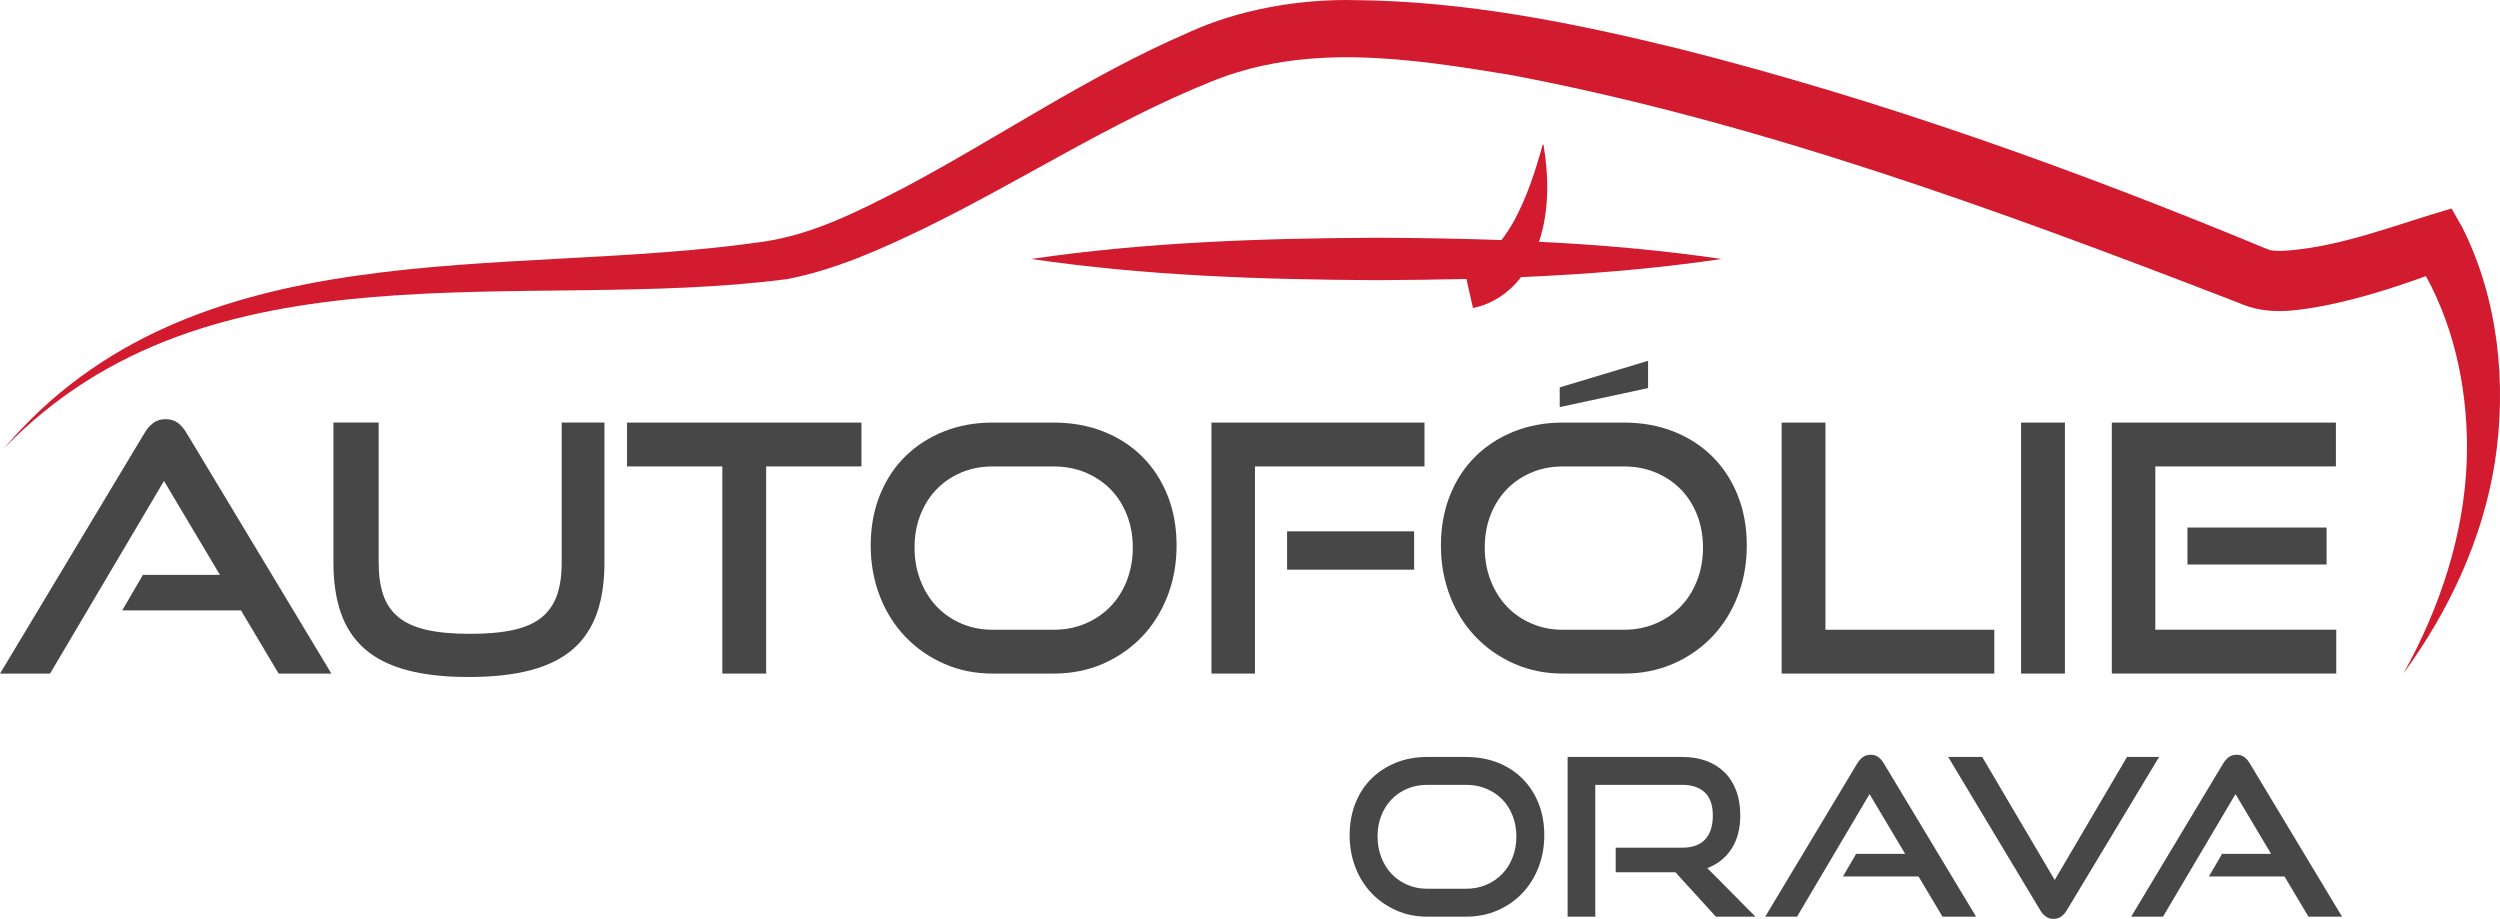 <?xml version="1.0" encoding="UTF-8"?>
<svg id="Layer_1" data-name="Layer 1" xmlns="http://www.w3.org/2000/svg" viewBox="0 0 600 220.53">
  <defs>
    <style>
      .cls-1 {
        fill: #474747;
      }

      .cls-1, .cls-2 {
        stroke-width: 0px;
      }

      .cls-2 {
        fill: #d31b30;
      }
    </style>
  </defs>
  <g>
    <path class="cls-1" d="m66.87,161.66l-9.03-15.16h-28.51l4.97-8.53h18.48l-13.42-22.54-27.35,46.24H0l34.64-57.67c.61-1.05,1.33-1.88,2.15-2.49.83-.61,1.82-.91,2.98-.91s2.14.3,2.94.91c.8.61,1.5,1.44,2.11,2.49l34.72,57.67h-12.68Z"/>
    <path class="cls-1" d="m134.8,101.41h10.27v33.64c0,4.64-.61,8.69-1.82,12.14-1.22,3.45-3.12,6.31-5.72,8.58-2.6,2.27-5.95,3.95-10.07,5.05-4.12,1.1-9.1,1.66-14.96,1.66s-10.76-.55-14.87-1.66c-4.12-1.1-7.47-2.79-10.07-5.05-2.6-2.27-4.5-5.12-5.72-8.58-1.22-3.45-1.82-7.5-1.82-12.14v-33.64h10.86v33.64c0,3.04.37,5.63,1.12,7.79.75,2.15,1.96,3.92,3.65,5.3,1.68,1.38,3.94,2.39,6.75,3.03,2.82.64,6.3.95,10.44.95s7.62-.32,10.44-.95c2.82-.63,5.07-1.64,6.75-3.03,1.68-1.38,2.9-3.15,3.65-5.3.75-2.16,1.12-4.75,1.12-7.79v-33.64Z"/>
    <path class="cls-1" d="m173.36,161.66v-49.72h-22.87v-10.52h56.26v10.52h-22.87v49.72h-10.52Z"/>
    <path class="cls-1" d="m238.22,161.66c-4.2,0-8.08-.79-11.64-2.36-3.56-1.57-6.66-3.73-9.28-6.46-2.62-2.73-4.67-5.98-6.13-9.74-1.46-3.76-2.2-7.82-2.2-12.18s.73-8.45,2.2-12.1,3.51-6.75,6.13-9.32,5.72-4.56,9.28-5.97c3.56-1.41,7.44-2.11,11.64-2.11h14.67c4.36,0,8.36.72,11.97,2.16,3.62,1.44,6.72,3.45,9.32,6.05,2.6,2.6,4.61,5.71,6.05,9.32,1.44,3.62,2.15,7.61,2.15,11.97s-.73,8.42-2.2,12.18c-1.46,3.76-3.51,7-6.13,9.74-2.62,2.73-5.73,4.89-9.32,6.46-3.59,1.57-7.54,2.36-11.85,2.36h-14.67Zm14.67-10.52c2.76,0,5.3-.5,7.62-1.49,2.32-.99,4.32-2.36,6.01-4.1,1.68-1.74,3-3.82,3.94-6.26.94-2.43,1.41-5.05,1.41-7.87s-.47-5.43-1.41-7.83c-.94-2.4-2.25-4.46-3.94-6.17-1.69-1.71-3.69-3.05-6.01-4.02-2.32-.97-4.86-1.45-7.62-1.45h-14.67c-2.71,0-5.21.48-7.5,1.45-2.29.97-4.27,2.31-5.93,4.02-1.66,1.71-2.96,3.76-3.89,6.13-.94,2.38-1.41,5-1.41,7.87s.47,5.44,1.41,7.87c.94,2.43,2.24,4.52,3.89,6.26s3.63,3.11,5.93,4.1c2.29.99,4.79,1.49,7.5,1.49h14.67Z"/>
    <path class="cls-1" d="m290.75,161.66v-60.24h51.13v10.52h-40.69v49.72h-10.44Zm18.15-24.94v-9.2h30.49v9.2h-30.49Z"/>
    <path class="cls-1" d="m375.07,161.66c-4.2,0-8.08-.79-11.64-2.36-3.56-1.57-6.66-3.73-9.28-6.46-2.62-2.73-4.67-5.98-6.13-9.74-1.46-3.76-2.2-7.82-2.2-12.18s.73-8.45,2.2-12.1,3.51-6.75,6.13-9.32,5.72-4.56,9.28-5.97c3.56-1.41,7.44-2.11,11.64-2.11h14.67c4.36,0,8.36.72,11.97,2.16,3.62,1.44,6.72,3.45,9.32,6.05,2.6,2.6,4.61,5.71,6.05,9.32,1.44,3.62,2.15,7.61,2.15,11.97s-.73,8.42-2.2,12.18c-1.46,3.76-3.51,7-6.13,9.74-2.62,2.73-5.73,4.89-9.32,6.46-3.59,1.57-7.54,2.36-11.85,2.36h-14.67Zm14.67-10.52c2.76,0,5.3-.5,7.62-1.49,2.32-.99,4.32-2.36,6.01-4.1,1.68-1.74,3-3.82,3.94-6.26.94-2.43,1.41-5.05,1.41-7.87s-.47-5.43-1.41-7.83c-.94-2.4-2.25-4.46-3.94-6.17-1.69-1.71-3.69-3.05-6.01-4.02-2.32-.97-4.86-1.45-7.62-1.45h-14.67c-2.71,0-5.21.48-7.5,1.45-2.29.97-4.27,2.31-5.93,4.02-1.66,1.71-2.96,3.76-3.89,6.13-.94,2.38-1.41,5-1.41,7.87s.47,5.44,1.41,7.87c.94,2.43,2.24,4.52,3.89,6.26s3.63,3.11,5.93,4.1c2.29.99,4.79,1.49,7.5,1.49h14.67Zm-15.41-53.45v-4.72l21.21-6.38v6.55l-21.21,4.56Z"/>
    <path class="cls-1" d="m427.59,161.66v-60.24h10.52v49.72h40.52v10.52h-51.04Z"/>
    <path class="cls-1" d="m485.06,161.66v-60.24h10.52v60.24h-10.52Z"/>
    <path class="cls-1" d="m506.84,161.66v-60.24h53.78v10.52h-43.34v39.19h43.42v10.52h-53.86Zm18.15-26.18v-8.87h33.39v8.87h-33.39Z"/>
    <g>
      <path class="cls-1" d="m342.53,220c-2.67,0-5.14-.5-7.41-1.5-2.27-1-4.24-2.37-5.91-4.11-1.67-1.74-2.97-3.8-3.9-6.2-.93-2.39-1.4-4.97-1.4-7.75s.47-5.38,1.4-7.7c.93-2.32,2.23-4.3,3.9-5.93,1.67-1.63,3.64-2.9,5.91-3.8,2.27-.9,4.74-1.34,7.41-1.34h9.33c2.78,0,5.32.46,7.62,1.37,2.3.91,4.28,2.2,5.93,3.85,1.65,1.65,2.93,3.63,3.85,5.93.91,2.3,1.37,4.84,1.37,7.62s-.47,5.36-1.4,7.75c-.93,2.39-2.23,4.45-3.9,6.2-1.67,1.74-3.65,3.11-5.93,4.11-2.29,1-4.8,1.5-7.54,1.5h-9.33Zm9.33-6.7c1.76,0,3.37-.32,4.85-.95,1.48-.63,2.75-1.5,3.82-2.61s1.91-2.43,2.5-3.98c.6-1.55.9-3.22.9-5.01s-.3-3.45-.9-4.98c-.6-1.53-1.43-2.84-2.5-3.93-1.07-1.09-2.35-1.94-3.82-2.56-1.48-.61-3.09-.92-4.85-.92h-9.33c-1.72,0-3.31.31-4.77.92-1.46.62-2.72,1.47-3.77,2.56-1.06,1.09-1.88,2.39-2.48,3.9-.6,1.51-.9,3.18-.9,5.01s.3,3.46.9,5.01c.6,1.55,1.42,2.87,2.48,3.98,1.05,1.11,2.31,1.98,3.77,2.61,1.46.63,3.05.95,4.77.95h9.33Z"/>
      <path class="cls-1" d="m411.81,220l-9.7-10.65h-14.34v-5.91h15.98c2.42,0,4.25-.66,5.48-1.98s1.85-3.22,1.85-5.72-.64-4.35-1.93-5.56-3.08-1.82-5.4-1.82h-20.88v31.64h-6.64v-38.33h27.52c2.18,0,4.13.33,5.85.98,1.72.65,3.18,1.58,4.38,2.79s2.11,2.68,2.74,4.4c.63,1.72.95,3.66.95,5.8,0,3.2-.69,5.88-2.08,8.04s-3.33,3.72-5.83,4.67l11.55,11.65h-9.49Z"/>
      <path class="cls-1" d="m466.2,220l-5.75-9.65h-18.14l3.16-5.43h11.76l-8.54-14.34-17.4,29.42h-7.64l22.04-36.7c.39-.67.84-1.19,1.37-1.58s1.16-.58,1.9-.58,1.36.19,1.87.58c.51.39.96.91,1.34,1.58l22.09,36.7h-8.07Z"/>
      <path class="cls-1" d="m467.56,181.67h8.17l17.4,29.53,17.35-29.53h7.7l-22.09,36.7c-.39.67-.84,1.2-1.37,1.58-.53.39-1.14.58-1.85.58-.74,0-1.37-.19-1.9-.58-.53-.39-.98-.91-1.37-1.58l-22.04-36.7Z"/>
      <path class="cls-1" d="m554.03,220l-5.75-9.65h-18.14l3.16-5.43h11.76l-8.54-14.34-17.4,29.42h-7.64l22.04-36.7c.39-.67.84-1.19,1.37-1.58s1.16-.58,1.9-.58,1.36.19,1.87.58c.51.39.96.91,1.34,1.58l22.09,36.7h-8.07Z"/>
    </g>
  </g>
  <g>
    <path class="cls-2" d="m590.82,54.35s-2.44-4.31-2.44-4.31c-13.22,3.79-26.95,9.45-40.74,10.18-2.04-.02-2.68-.04-4.15-.7-45.64-18.91-92.29-35.64-140.24-47.75C377.71,5.51,351.95.29,325.36.03c-13.41-.32-28.08,2.22-40.2,7.8-24.15,10.46-45.39,25.12-68.26,37.26-10.99,5.65-22.01,11.34-34.31,13C120.67,66.98,46.19,54.23.95,107.62c49.24-51,124.56-32.36,187.92-40.63,11.57-2.22,22.53-7.15,32.99-12.21,23-11.21,44.79-25.48,68.22-34.94,23.2-9.74,48.18-5.82,72.38-1.87,59.32,11.23,117.03,32.39,173.32,54.13l2.23.88s.56.22.56.22c6.66,2.58,13.85,1.17,20.21-.02,8.09-1.7,15.77-4.12,23.45-6.92,7.3,13.35,10.26,28.89,9.8,44.15-.62,17.89-6.44,35.46-15.17,51.16,10.86-14.89,18.95-32.05,21.89-50.49,2.96-18.93.87-39.43-7.92-56.75Z"/>
    <path class="cls-2" d="m369.37,58c2.46-7.35,2.35-15.43,1.11-23.07v-.03s-.01-.01-.01-.01c0,0,0,0,0,.01,0-.01,0-.03,0-.05.02-.04.02-.13-.26-.05v.04c-1.73,6.32-3.91,12.93-7.06,18.56-.85,1.49-1.78,2.91-2.8,4.21-9.99-.36-20-.51-30.02-.55-27.71.13-55.34,1.06-82.86,5.09,27.52,4.03,55.15,4.95,82.86,5.09,7.21-.03,14.41-.12,21.61-.29l1.57,6.96c4.5-.84,8.6-3.67,11.24-7.01.1-.13.18-.26.27-.39,16.09-.69,32.15-1.99,48.18-4.35-14.58-2.15-29.19-3.41-43.82-4.14Zm.83-23.12s.01.04.02.05c-.06-.03.02-.12-.02-.05Z"/>
  </g>
</svg>